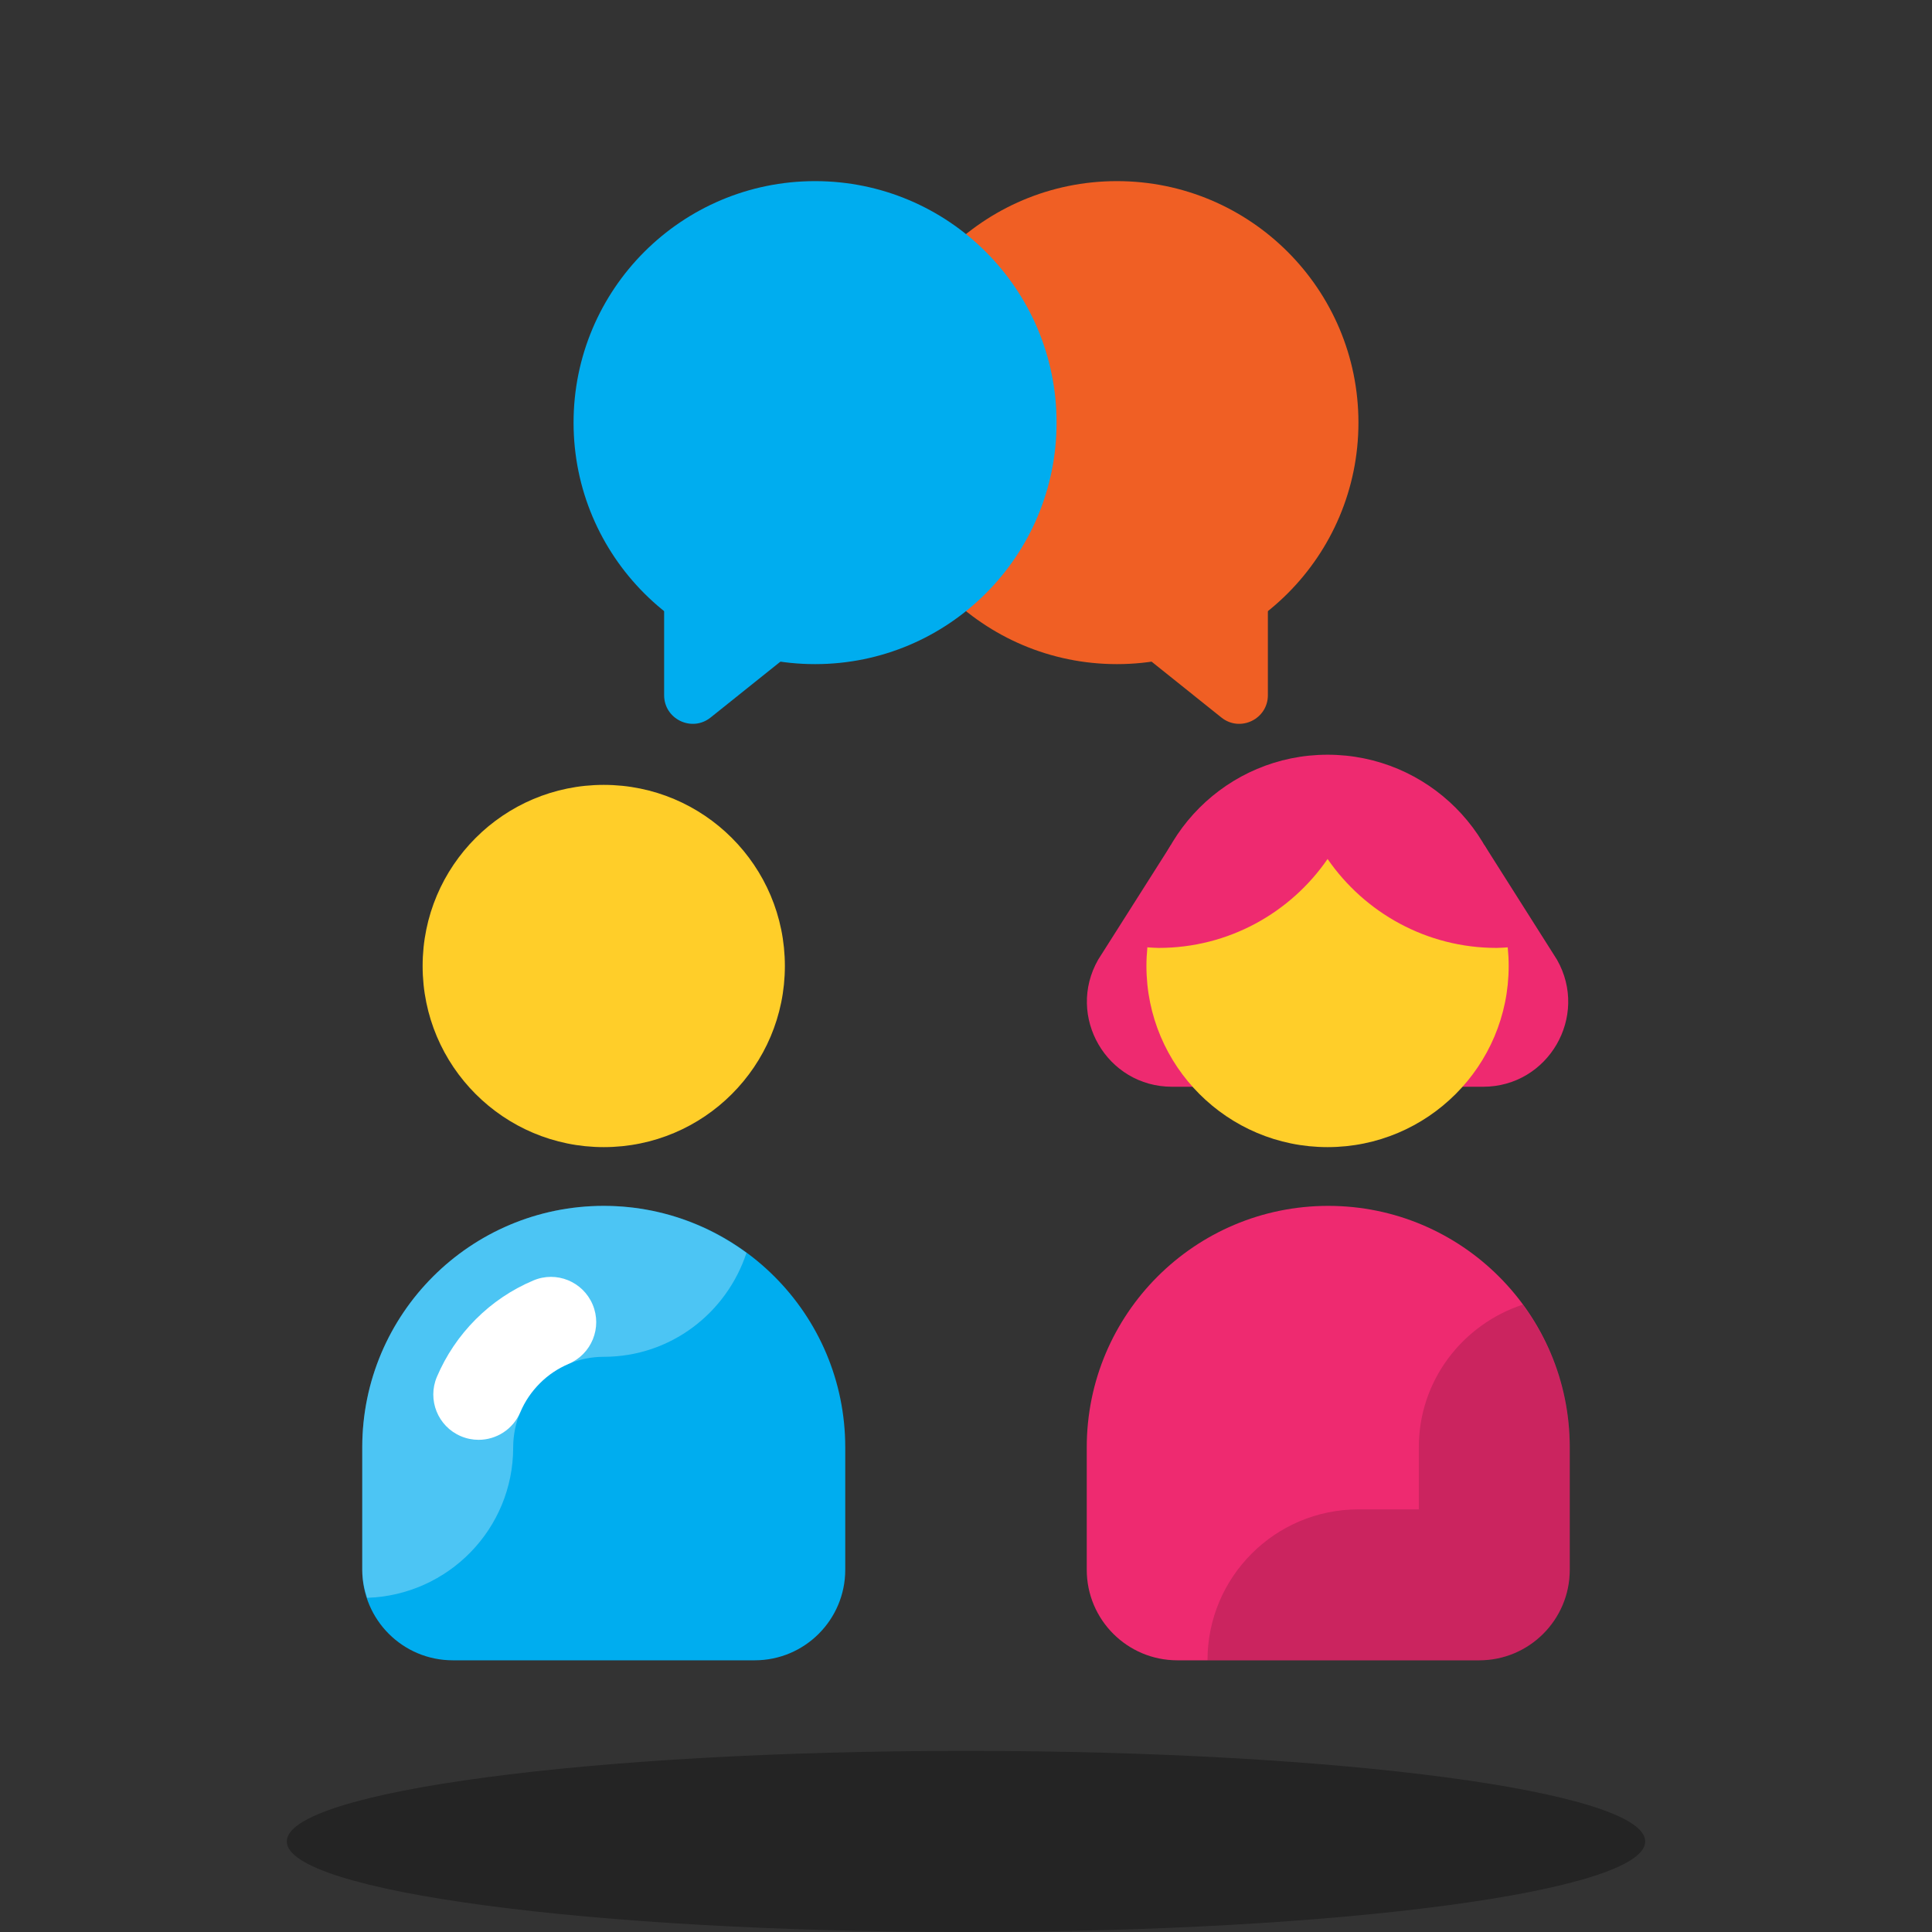 <?xml version="1.0" encoding="UTF-8"?> <svg xmlns="http://www.w3.org/2000/svg" width="64" height="64" viewBox="0 0 64 64" fill="none"><rect x="0" y="0" width="64" height="64" fill="#333333" stroke="none"/><path d="M37 22C41.418 22 45 18.418 45 14C45 9.582 41.418 6 37 6C32.582 6 29 9.582 29 14C29 18.418 32.582 22 37 22Z" fill="#F05F24"></path><path d="M42 19V23.029C42 23.823 41.081 24.265 40.461 23.769L37 21L42 19Z" fill="#F05F24"></path><path opacity="0.3" d="M32 64C44.426 64 54.5 62.657 54.5 61C54.5 59.343 44.426 58 32 58C19.574 58 9.5 59.343 9.5 61C9.5 62.657 19.574 64 32 64Z" fill="black"></path><path d="M20 38C23.314 38 26 35.314 26 32C26 28.686 23.314 26 20 26C16.686 26 14 28.686 14 32C14 35.314 16.686 38 20 38Z" fill="#FFCE29"></path><path d="M25 55H15C13.343 55 12 53.657 12 52V47.946C12 43.528 15.582 39.946 20 39.946C24.418 39.946 28 43.528 28 47.946V52C28 53.657 26.657 55 25 55Z" fill="#00ADEF"></path><path d="M15.853 47.696C15.658 47.696 15.458 47.657 15.267 47.576C14.504 47.252 14.15 46.371 14.473 45.609C14.777 44.896 15.209 44.255 15.758 43.705C16.305 43.156 16.947 42.722 17.666 42.418C18.43 42.092 19.31 42.453 19.632 43.215C19.954 43.978 19.598 44.858 18.834 45.181C18.476 45.333 18.155 45.549 17.883 45.823C17.604 46.102 17.386 46.424 17.235 46.782C16.991 47.354 16.437 47.696 15.853 47.696Z" fill="white"></path><path opacity="0.3" d="M20 39.946C15.582 39.946 12 43.528 12 47.946V52C12 52.327 12.065 52.635 12.162 52.93C14.846 52.842 17 50.652 17 47.946C17 46.292 18.346 44.946 20 44.946C22.214 44.946 24.07 43.497 24.728 41.503C23.402 40.529 21.771 39.946 20 39.946Z" fill="white"></path><path d="M49 55H39C37.343 55 36 53.657 36 52V47.946C36 43.528 39.582 39.946 44 39.946C48.418 39.946 52 43.528 52 47.946V52C52 53.657 50.657 55 49 55Z" fill="#EE2A70"></path><path opacity="0.15" d="M52 52V47.946C52 46.175 51.417 44.544 50.443 43.218C48.449 43.875 47 45.732 47 47.946V50H45C42.239 50 40 52.239 40 55H49C50.657 55 52 53.657 52 52Z" fill="black"></path><path d="M27 22C31.418 22 35 18.418 35 14C35 9.582 31.418 6 27 6C22.582 6 19 9.582 19 14C19 18.418 22.582 22 27 22Z" fill="#00ADEF"></path><path d="M22 19V23.029C22 23.823 22.919 24.265 23.539 23.769L27 21L22 19Z" fill="#00ADEF"></path><path d="M49.13 36H38.824C36.663 36 35.308 33.667 36.378 31.79L38.783 28H49.176L51.576 31.789C52.646 33.667 51.291 36 49.13 36Z" fill="#EE2A70"></path><path d="M43.977 38C47.29 38 49.977 35.314 49.977 32C49.977 28.686 47.29 26 43.977 26C40.663 26 37.977 28.686 37.977 32C37.977 35.314 40.663 38 43.977 38Z" fill="#FFCE29"></path><path d="M43.977 25.001C40.663 25.001 37.977 27.687 37.977 31C37.977 31.129 37.989 31.254 37.998 31.381C38.124 31.388 38.249 31.401 38.379 31.401C40.703 31.401 42.752 30.234 43.978 28.455C45.205 30.233 47.255 31.401 49.578 31.401C49.708 31.401 49.833 31.389 49.959 31.381C49.968 31.254 49.98 31.129 49.98 31C49.977 27.686 47.291 25.001 43.977 25.001Z" fill="#EE2A70"></path></svg> 